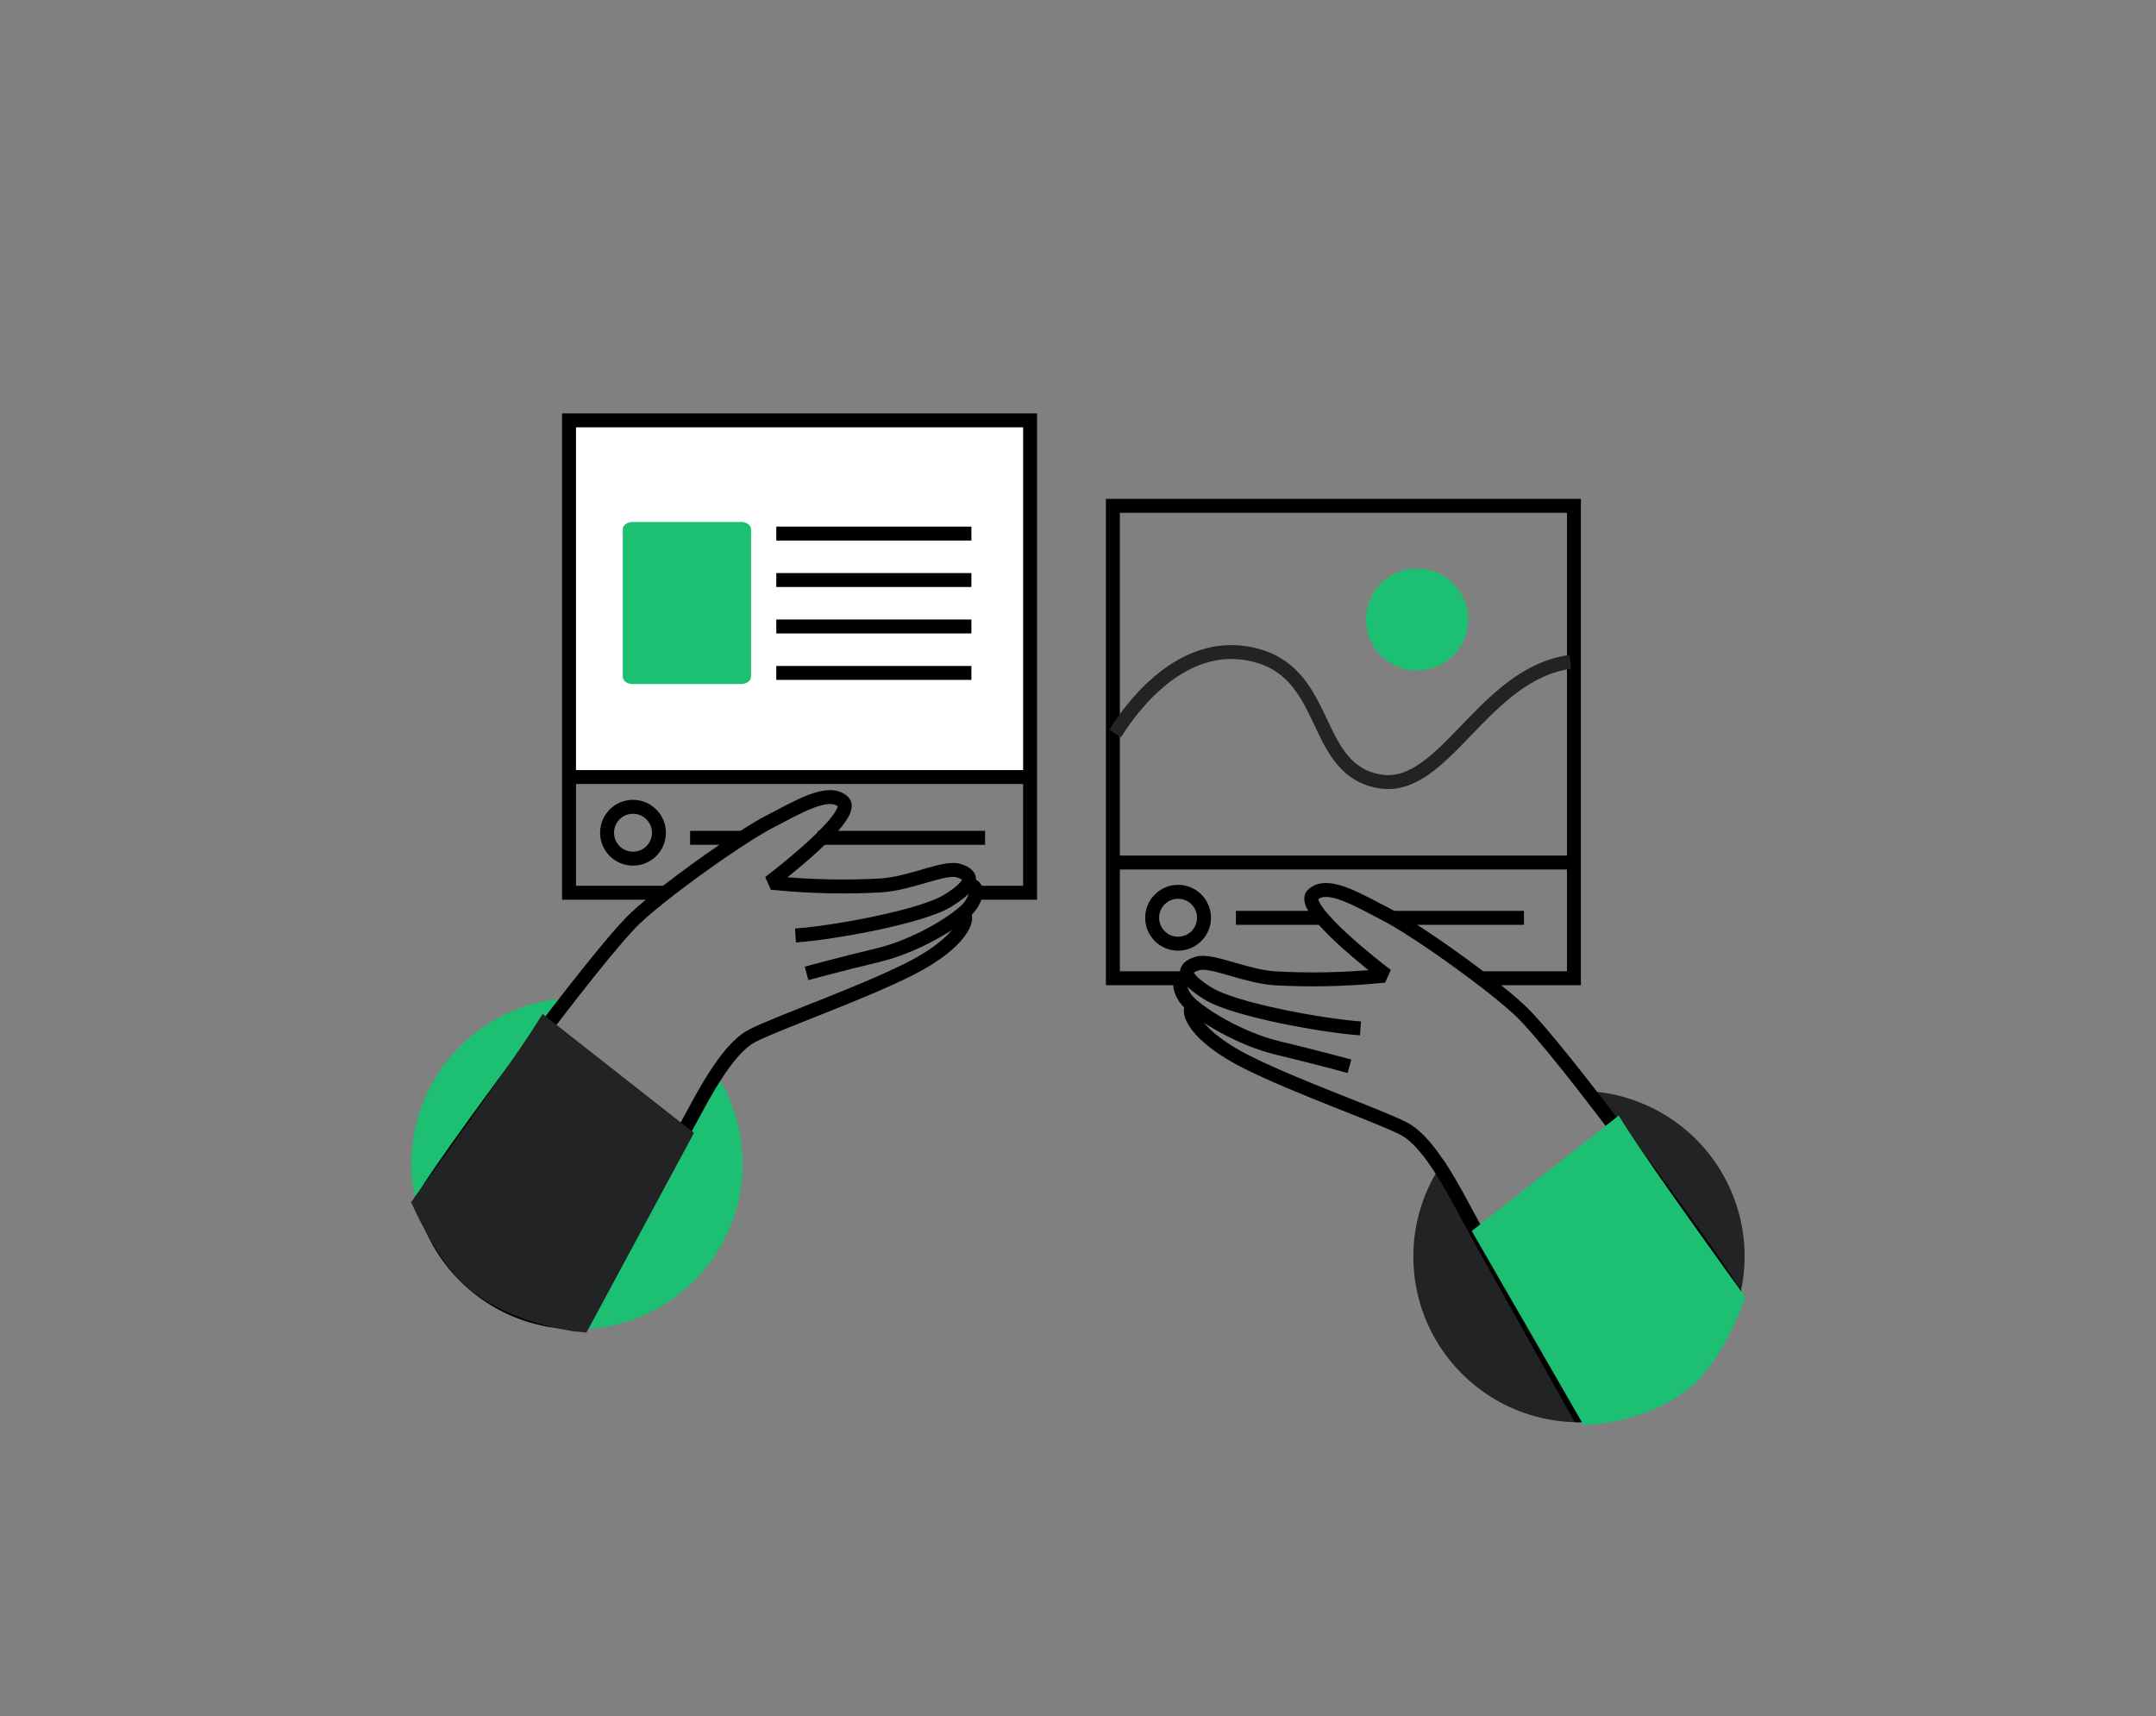 <svg width="201" height="160" viewBox="0 0 201 160" fill="none" xmlns="http://www.w3.org/2000/svg">
<rect x="0" y="0" width="201" height="160" fill="#808080" stroke="none"/>
<rect x="53.174" y="39" width="42.855" height="33.553" fill="white"/>
<path d="M138.178 91.21L146.736 91.21V47.164H103.752V91.21L110.46 91.21" stroke="black" stroke-width="1.299" stroke-miterlimit="10"/>
<path d="M146.736 80.421H103.752" stroke="black" stroke-width="1.299" stroke-miterlimit="10"/>
<path d="M109.83 87.988C108.494 87.988 107.412 86.905 107.412 85.57C107.412 84.234 108.494 83.152 109.83 83.152C111.165 83.152 112.248 84.234 112.248 85.57C112.248 86.905 111.165 87.988 109.83 87.988Z" stroke="black" stroke-width="1.299" stroke-miterlimit="10"/>
<path d="M123.02 85.578H115.224" stroke="black" stroke-width="1.299" stroke-miterlimit="10"/>
<path d="M142.076 85.578L129.95 85.578" stroke="black" stroke-width="1.299" stroke-miterlimit="10"/>
<path d="M134.604 109.415C133.225 111.656 132.47 114.225 132.415 116.856C132.36 119.487 133.008 122.085 134.292 124.382C135.577 126.679 137.45 128.592 139.72 129.924C141.99 131.255 144.574 131.957 147.206 131.956C147.206 131.956 138.183 115.928 136.346 112.478C135.763 111.381 135.186 110.35 134.604 109.415Z" fill="#222325" stroke="#222325" stroke-width="1.299" stroke-miterlimit="10"/>
<path d="M161.312 119.967L161.627 120.444C161.873 119.363 161.998 118.259 162 117.151C162 113.465 160.624 109.911 158.141 107.186C155.658 104.462 152.247 102.762 148.577 102.421C153.682 109.039 159.714 117.395 161.312 119.967Z" fill="#222325" stroke="#222325" stroke-width="1.299" stroke-miterlimit="10"/>
<path d="M110.894 91.396C109.787 90.733 109.691 92.35 110.894 93.515C112.096 94.679 115.561 96.855 119.154 97.719C122.67 98.558 125.806 99.418 125.806 99.418" stroke="black" stroke-width="1.299" stroke-miterlimit="10"/>
<path d="M111.256 93.838C110.507 94.119 111.318 96.567 116.252 99.034C120.933 101.377 128.181 103.892 130.825 105.209C132.672 106.135 134.509 109.026 136.346 112.481C138.183 115.936 147.206 131.959 147.206 131.959C150.559 131.96 153.813 130.821 156.434 128.73C159.055 126.639 160.887 123.719 161.631 120.45L161.312 119.973C158.807 115.945 145.417 97.722 141.748 94.253C141.003 93.547 139.925 92.654 138.694 91.695C135.506 89.219 131.297 86.332 129.298 85.296C126.521 83.865 123.744 82.161 122.398 83.416C121.052 84.671 128.859 90.636 128.859 90.636L128.692 91.008C125.381 91.332 122.05 91.399 118.729 91.209C116.238 90.98 113.814 89.863 112.306 89.777C112.055 89.756 111.803 89.782 111.561 89.853C110.221 90.302 110.187 91.099 112.606 92.621C115.026 94.143 123.329 95.641 126.836 95.885" stroke="black" stroke-width="1.299" stroke-miterlimit="10"/>
<path d="M151.127 105.574L150.742 104.969L150.178 105.412L138.493 114.59L138.051 114.937L138.332 115.425L147.793 131.85L147.991 132.194L148.388 132.175L148.356 131.526C148.388 132.175 148.388 132.175 148.388 132.175L148.389 132.175L148.39 132.175L148.394 132.175L148.407 132.174L148.452 132.171C148.491 132.168 148.547 132.164 148.617 132.158C148.759 132.146 148.963 132.125 149.218 132.091C149.726 132.024 150.44 131.903 151.271 131.693C152.925 131.273 155.073 130.486 156.978 129.011C158.072 128.191 159.098 126.805 159.933 125.402C160.777 123.983 161.468 122.476 161.87 121.354L161.986 121.031L161.785 120.753L161.259 121.134C161.785 120.753 161.785 120.753 161.785 120.753L161.785 120.753L161.784 120.751L161.779 120.745L161.762 120.721L161.692 120.625L161.428 120.259C161.198 119.941 160.867 119.482 160.463 118.92C159.654 117.796 158.55 116.257 157.369 114.597C155.004 111.272 152.344 107.484 151.127 105.574Z" fill="#1DBF73" stroke="#1DBF73" stroke-width="1.299"/>
<path d="M136.296 57.762C136.296 60.071 134.424 61.943 132.115 61.943C129.805 61.943 127.933 60.071 127.933 57.762C127.933 55.453 129.805 53.58 132.115 53.58C134.424 53.58 136.296 55.453 136.296 57.762Z" fill="#1DBF73" stroke="#1DBF73" stroke-width="1.165"/>
<path d="M103.964 68.391C105.758 65.492 110.656 59.197 117.34 61.169C124.025 63.142 122.349 71.831 128.668 72.86C134.663 73.829 138.269 62.807 146.407 61.71" stroke="#222325" stroke-width="1.299" stroke-miterlimit="10"/>
<path d="M61.954 83.238L53.05 83.238V39.193H96.034V83.238H90.964" stroke="black" stroke-width="1.299" stroke-miterlimit="10"/>
<path d="M53.05 72.45H96.034" stroke="black" stroke-width="1.299" stroke-miterlimit="10"/>
<path d="M59.013 80.06C60.349 80.06 61.431 78.978 61.431 77.642C61.431 76.307 60.349 75.224 59.013 75.224C57.678 75.224 56.595 76.307 56.595 77.642C56.595 78.978 57.678 80.06 59.013 80.06Z" stroke="black" stroke-width="1.299" stroke-miterlimit="10"/>
<path d="M76.246 78.117L91.837 78.117" stroke="black" stroke-width="1.299" stroke-miterlimit="10"/>
<path d="M64.986 78.117L68.451 78.117" stroke="black" stroke-width="1.299" stroke-miterlimit="10" stroke-linecap="square" stroke-linejoin="round"/>
<path d="M66.395 100.753C67.774 102.995 68.529 105.563 68.584 108.194C68.639 110.825 67.991 113.424 66.707 115.721C65.422 118.018 63.549 119.931 61.279 121.262C59.009 122.593 56.425 123.295 53.793 123.295C53.793 123.295 62.816 107.266 64.653 103.816C65.236 102.719 65.813 101.688 66.395 100.753Z" fill="#1DBF73" stroke="#1DBF73" stroke-width="1.299" stroke-miterlimit="10"/>
<path d="M39.687 111.305L39.372 111.782C39.126 110.702 39.001 109.597 38.999 108.49C38.999 104.803 40.375 101.249 42.858 98.525C45.341 95.8 48.752 94.1 52.422 93.759C47.317 100.378 41.285 108.733 39.687 111.305Z" fill="#1DBF73" stroke="#1DBF73" stroke-width="1.299" stroke-miterlimit="10"/>
<path d="M90.106 82.734C91.213 82.071 91.308 83.689 90.106 84.853C88.903 86.017 85.439 88.193 81.846 89.057C78.329 89.897 75.194 90.756 75.194 90.756" stroke="black" stroke-width="1.299" stroke-miterlimit="10"/>
<path d="M89.743 85.176C90.492 85.457 89.681 87.905 84.747 90.372C80.066 92.715 72.818 95.23 70.174 96.547C68.327 97.473 66.49 100.365 64.653 103.819C62.816 107.274 53.793 123.298 53.793 123.298C50.44 123.298 47.186 122.159 44.565 120.068C41.944 117.977 40.112 115.057 39.368 111.788L39.687 111.311C42.193 107.284 55.582 89.06 59.252 85.591C59.996 84.885 61.074 83.993 62.305 83.034C65.493 80.557 69.702 77.67 71.701 76.635C74.478 75.203 77.255 73.499 78.601 74.754C79.947 76.01 72.14 81.974 72.14 81.974L72.307 82.346C75.618 82.671 78.949 82.738 82.27 82.547C84.761 82.318 87.185 81.201 88.693 81.115C88.944 81.094 89.196 81.12 89.438 81.192C90.778 81.64 90.812 82.437 88.393 83.959C85.973 85.481 77.671 86.98 74.163 87.223" stroke="black" stroke-width="1.299" stroke-miterlimit="10"/>
<path d="M50.363 96.1L50.748 95.495L51.312 95.938L63.438 105.463L63.868 105.8L63.609 106.282L54.514 123.174L54.307 123.556L53.875 123.512L53.942 122.866C53.875 123.512 53.875 123.512 53.875 123.512L53.874 123.512L53.873 123.512L53.869 123.511L53.855 123.51L53.804 123.504C53.761 123.499 53.698 123.491 53.618 123.48C53.457 123.458 53.226 123.424 52.938 123.374C52.362 123.274 51.557 123.109 50.63 122.852C48.788 122.339 46.427 121.445 44.453 119.918C43.339 119.083 42.317 117.822 41.444 116.499C40.564 115.167 39.809 113.731 39.238 112.511L39.077 112.164L39.301 111.855L39.827 112.236C39.301 111.855 39.301 111.855 39.301 111.855L39.301 111.854L39.302 111.853L39.307 111.846L39.325 111.821L39.397 111.722L39.672 111.341C39.91 111.011 40.253 110.536 40.673 109.952C41.512 108.785 42.658 107.188 43.883 105.466C46.339 102.015 49.099 98.083 50.363 96.1Z" fill="#222325" stroke="#222325" stroke-width="1.299"/>
<path d="M69.107 48.667H58.968C58.464 48.667 58.056 48.976 58.056 49.357L58.056 63.087C58.056 63.468 58.464 63.777 58.968 63.777H69.107C69.611 63.777 70.019 63.468 70.019 63.087L70.019 49.357C70.019 48.976 69.611 48.667 69.107 48.667Z" fill="#1DBF73"/>
<line x1="72.373" y1="49.75" x2="90.562" y2="49.75" stroke="black" stroke-width="1.299"/>
<line x1="72.373" y1="54.081" x2="90.562" y2="54.081" stroke="black" stroke-width="1.299"/>
<line x1="72.373" y1="58.411" x2="90.562" y2="58.411" stroke="black" stroke-width="1.299"/>
<line x1="72.373" y1="62.742" x2="90.562" y2="62.742" stroke="black" stroke-width="1.299"/>
</svg>
